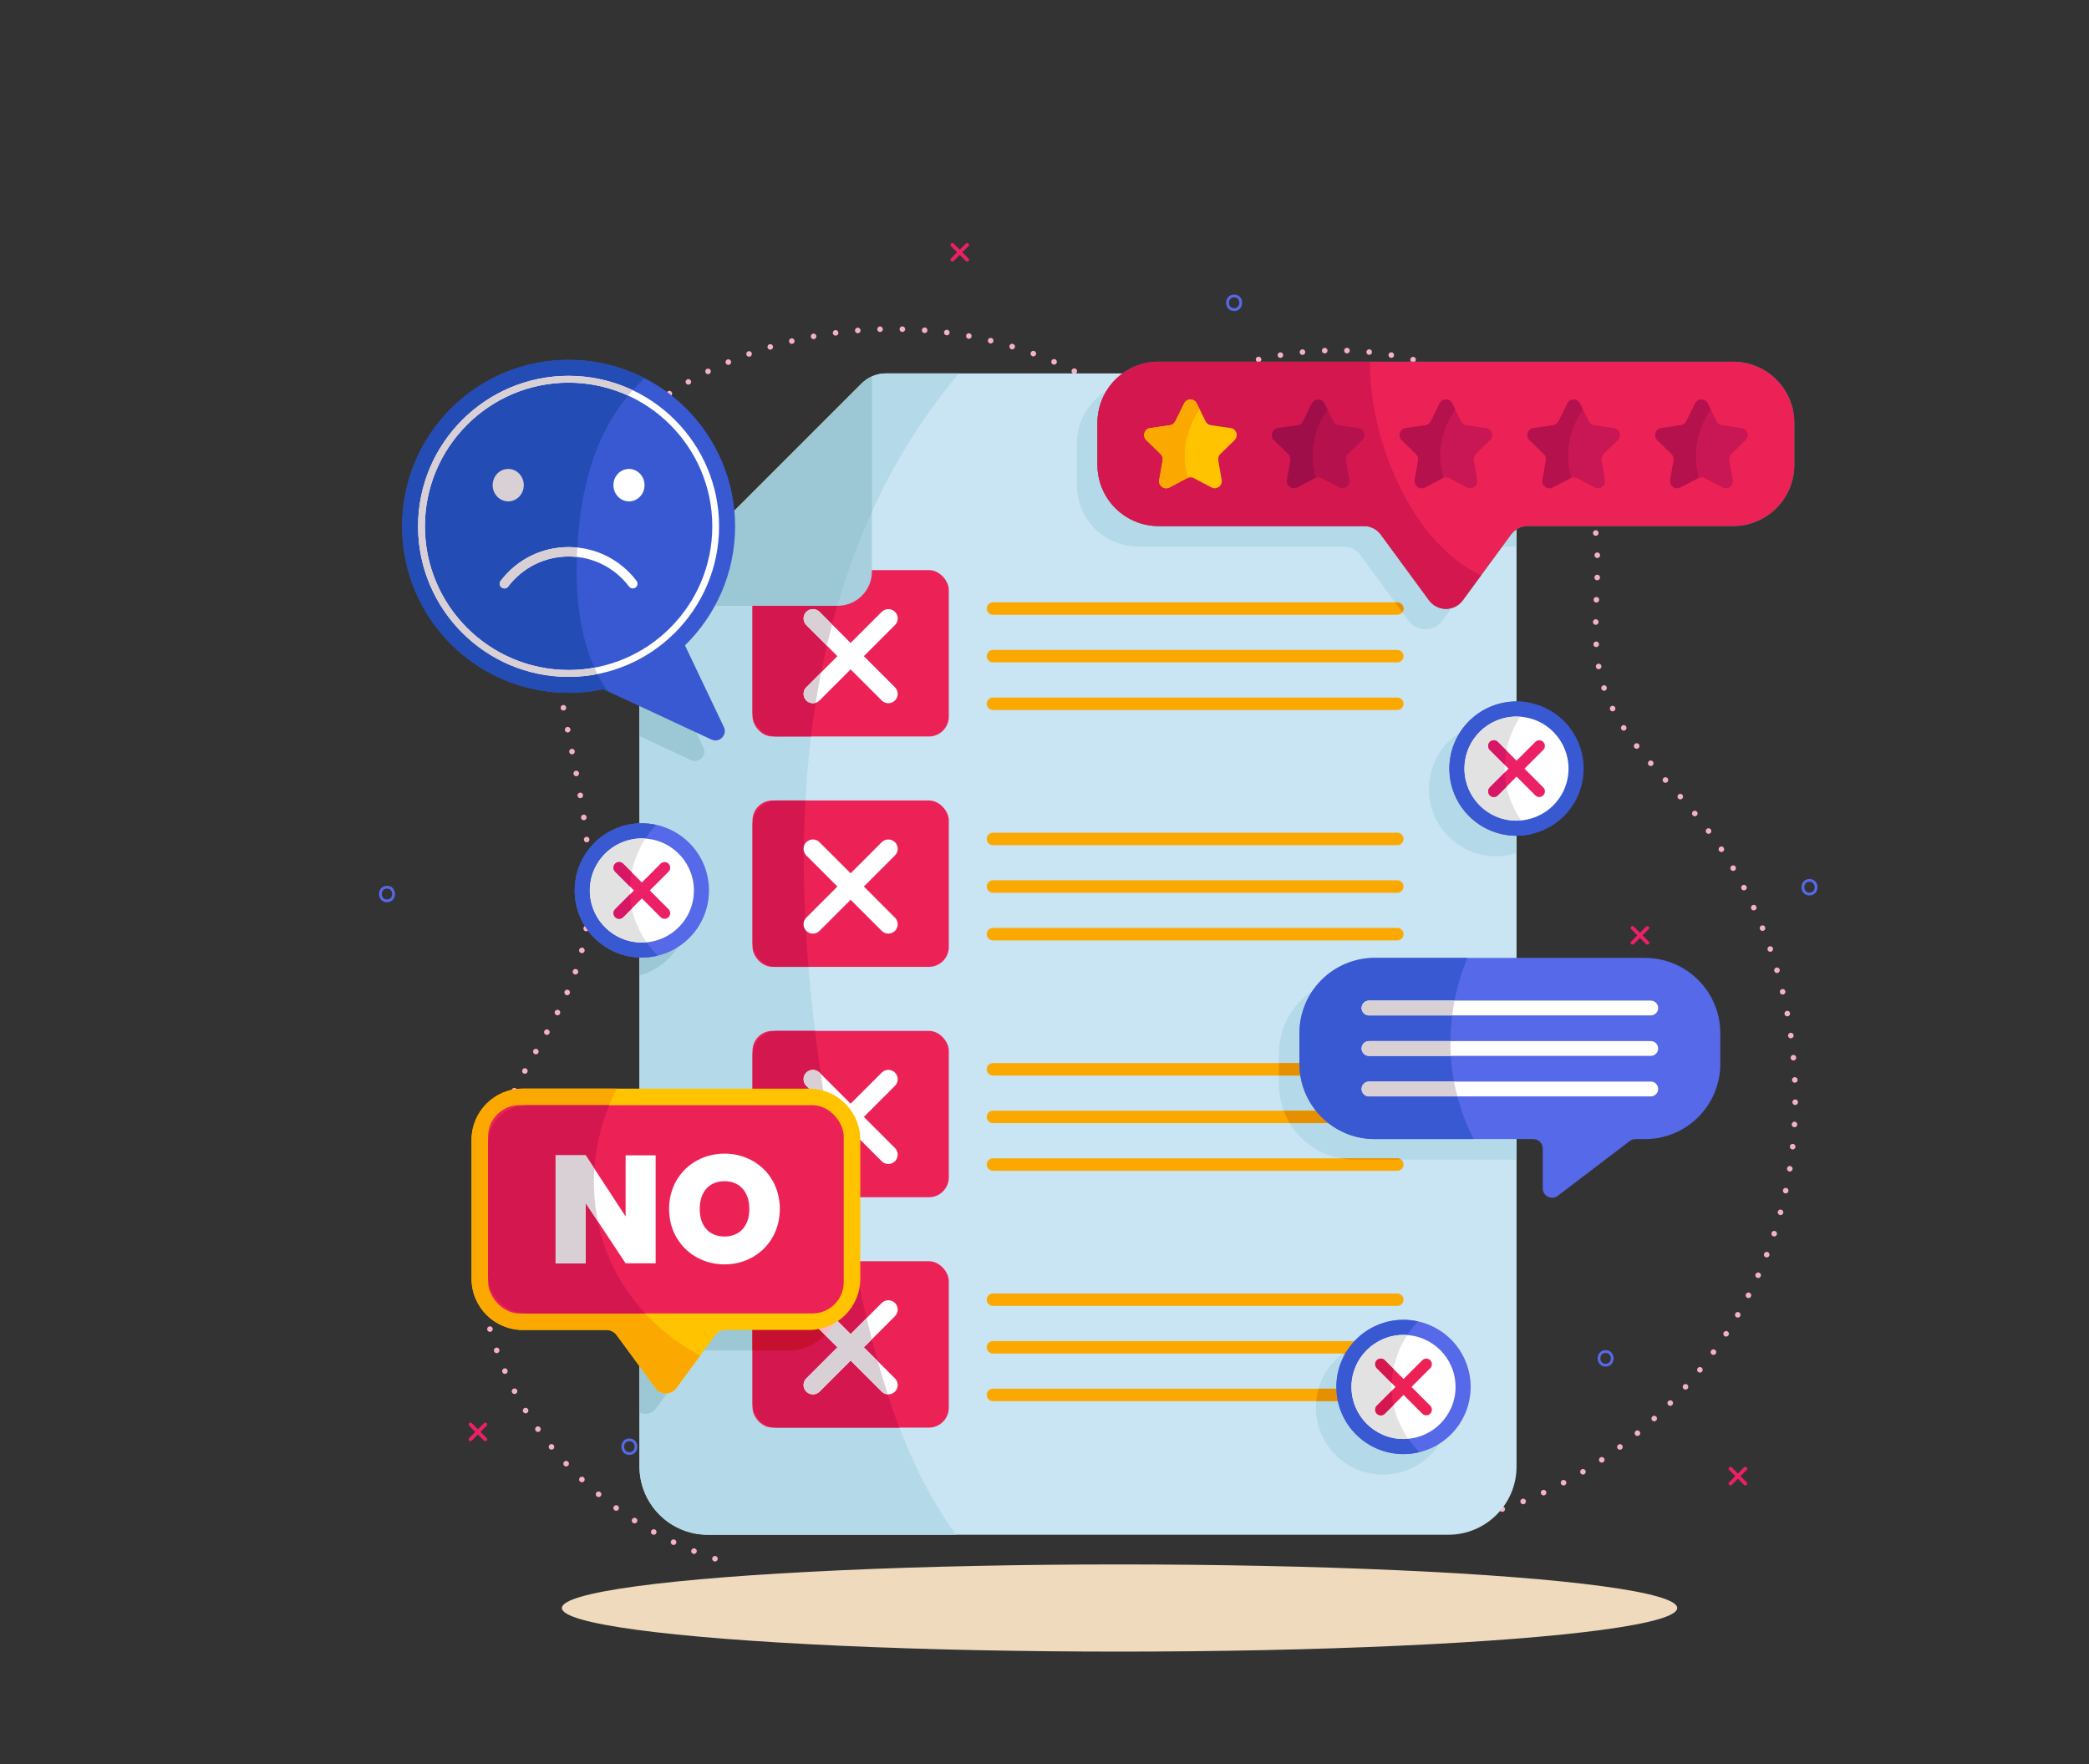 <?xml version="1.0" encoding="UTF-8"?>
<svg id="Layer_1" xmlns="http://www.w3.org/2000/svg" viewBox="0 0 752 635">
  <rect x="0" y="0" width="752" height="635" fill="#333333" stroke="none"/>
  <defs>
    <style>
      .cls-1 {
        stroke-dasharray: 0 8.03;
      }

      .cls-1, .cls-2, .cls-3 {
        stroke: #f5b2c5;
        stroke-linecap: round;
        stroke-linejoin: round;
        stroke-width: 2px;
      }

      .cls-1, .cls-2, .cls-3, .cls-4 {
        fill: none;
      }

      .cls-5 {
        fill: #d51765;
      }

      .cls-6 {
        fill: #ec2067;
      }

      .cls-2 {
        stroke-dasharray: 0 8.02;
      }

      .cls-7 {
        fill: #fff;
      }

      .cls-8 {
        fill: #c61030;
      }

      .cls-9 {
        fill: #c9e4f2;
      }

      .cls-10 {
        fill: #b4d9e8;
      }

      .cls-11 {
        fill: #b5114d;
      }

      .cls-12 {
        fill: #e2e2e2;
      }

      .cls-13 {
        fill: #ffc300;
      }

      .cls-14 {
        fill: #3859d2;
      }

      .cls-15 {
        fill: #efdabd;
      }

      .cls-16 {
        fill: #e59000;
      }

      .cls-17 {
        fill: #ec2257;
      }

      .cls-18 {
        fill: #fab9c9;
      }

      .cls-19 {
        fill: #c91654;
      }

      .cls-20 {
        fill: #fba900;
      }

      .cls-21 {
        fill: #d51750;
      }

      .cls-22 {
        fill: #a00e4a;
      }

      .cls-23 {
        fill: #d8d0d5;
      }

      .cls-4 {
        stroke: #5669e8;
        stroke-miterlimit: 10;
      }

      .cls-24 {
        fill: #ffd4de;
      }

      .cls-25 {
        fill: #9cc7d4;
      }

      .cls-26 {
        fill: #5669e8;
      }

      .cls-27 {
        fill: #00a073;
      }

      .cls-28 {
        fill: #a7cfde;
      }

      .cls-29 {
        fill: #244cb5;
      }
    </style>
  </defs>
  <g>
    <ellipse class="cls-15" cx="403.02" cy="578.84" rx="200.75" ry="15.69"/>
    <g>
      <g>
        <g>
          <line class="cls-3" x1="392.08" y1="165.76" x2="392.08" y2="165.76"/>
          <path class="cls-2" d="M397.53,159.88c35.68-35.72,94.94-44.51,138.64-19.48,17.4,9.96,32.84,25.7,37.29,45.63,4.29,19.25-2.07,39.92,3.14,58.93,5.3,19.33,21.34,33.1,33.97,48.43,33.86,41.1,44.79,100.85,27.77,151.77-16.59,49.62-59.14,89.12-108.78,101.37"/>
          <line class="cls-3" x1="525.66" y1="547.44" x2="525.66" y2="547.44"/>
        </g>
        <g>
          <line class="cls-3" x1="257.38" y1="561.1" x2="257.38" y2="561.1"/>
          <path class="cls-1" d="M249.83,558.36c-29.54-11.78-54.14-34.61-67.11-62.64-14.06-30.38-14.24-66.41-.49-97.01,7.89-17.55,20.09-33.33,25.84-51.61,16.55-52.65-23.89-111.26-3.64-162.72,9.3-23.64,30.54-41.7,54.38-52.56,31.14-14.19,67.62-17.24,100.78-8.43,31.83,8.46,60.33,27.77,79.3,53.62"/>
          <line class="cls-3" x1="441.22" y1="180.27" x2="441.22" y2="180.27"/>
        </g>
      </g>
      <g>
        <g>
          <path class="cls-4" d="M577.99,486.51c-3.16,0-3.17,4.92,0,4.92s3.17-4.92,0-4.92Z"/>
          <path class="cls-4" d="M651.38,316.91c-3.16,0-3.17,4.92,0,4.92s3.17-4.92,0-4.92Z"/>
          <path class="cls-4" d="M444.27,106.54c-3.16,0-3.17,4.92,0,4.92s3.17-4.92,0-4.92Z"/>
          <path class="cls-4" d="M298.32,157.91c-3.16,0-3.17,4.92,0,4.92s3.17-4.92,0-4.92Z"/>
          <path class="cls-4" d="M139.31,319.36c-3.16,0-3.17,4.92,0,4.92s3.17-4.92,0-4.92Z"/>
          <path class="cls-4" d="M226.56,518.31c-3.16,0-3.17,4.92,0,4.92s3.17-4.92,0-4.92Z"/>
        </g>
        <g>
          <path class="cls-6" d="M591.29,336.69l2.21-2.21s.06-.07.09-.1c.15-.22.15-.51,0-.73-.02-.04-.05-.07-.09-.1-.13-.13-.3-.19-.47-.19s-.34.06-.47.19l-2.21,2.21-.22-.22h0l-1.99-1.99c-.26-.26-.68-.26-.94,0-.26.26-.26.68,0,.94l2.21,2.21-2.21,2.21c-.26.26-.26.68,0,.94.26.26.68.26.94,0l1.5-1.5h0l.71-.71,2.21,2.21c.13.13.3.19.47.19s.34-.06.47-.19c.03-.03.06-.07.09-.1.17-.26.14-.61-.09-.83l-2.21-2.21Z"/>
          <path class="cls-6" d="M626.55,531.35l2.21-2.21s.06-.07.09-.1c.15-.22.15-.51,0-.73-.02-.04-.05-.07-.09-.1-.13-.13-.3-.19-.47-.19s-.34.06-.47.19l-2.21,2.21-.22-.22h0l-1.99-1.99c-.26-.26-.68-.26-.94,0s-.26.68,0,.94l2.21,2.21-2.21,2.21c-.26.26-.26.68,0,.94s.68.26.94,0l1.5-1.5h0s.71-.71.71-.71l2.21,2.21c.13.13.3.19.47.19s.34-.06.47-.19c.03-.03.06-.07.09-.1.17-.26.14-.61-.09-.83l-2.21-2.21Z"/>
          <path class="cls-6" d="M172.98,515.43l2.21-2.21s.06-.07.09-.1c.15-.22.15-.51,0-.73-.02-.04-.05-.07-.09-.1-.13-.13-.3-.19-.47-.19s-.34.06-.47.19l-2.21,2.21-.22-.22h0l-1.99-1.99c-.26-.26-.68-.26-.94,0-.26.26-.26.68,0,.94l2.21,2.21-2.21,2.21c-.26.26-.26.68,0,.94.26.26.68.26.94,0l1.5-1.5h0l.71-.71,2.21,2.21c.13.13.3.19.47.19s.34-.06.47-.19c.03-.03.06-.07.09-.1.17-.26.14-.61-.09-.83l-2.21-2.21Z"/>
          <path class="cls-6" d="M346.43,90.81l2.21-2.21s.06-.07.09-.1c.15-.22.15-.51,0-.73-.02-.04-.05-.07-.09-.1-.13-.13-.3-.19-.47-.19s-.34.06-.47.19l-2.21,2.21-.22-.22h0l-1.99-1.99c-.26-.26-.68-.26-.94,0-.26.26-.26.68,0,.94l2.21,2.21-2.21,2.21c-.26.26-.26.68,0,.94s.68.26.94,0l1.5-1.5h0s.71-.71.71-.71l2.21,2.21c.13.13.3.19.47.19s.34-.06.47-.19c.03-.03.06-.07.09-.1.17-.26.14-.61-.09-.83l-2.21-2.21Z"/>
        </g>
      </g>
    </g>
  </g>
  <g>
    <g>
      <g>
        <g>
          <path class="cls-9" d="M521.34,552.46H254.79c-13.57,0-24.58-11-24.58-24.58V223.15c0-3.26,1.29-6.38,3.6-8.69l76.45-76.45c2.3-2.3,5.43-3.6,8.69-3.6h202.4c13.57,0,24.58,11,24.58,24.58v368.9c0,13.57-11,24.58-24.58,24.58Z"/>
          <g>
            <path class="cls-10" d="M501.82,530.46c11.46-1.89,20.21-11.82,20.21-23.82s-8.13-21.23-18.99-23.6h0c-.27-.06-.54-.11-.81-.16-.58-.11-1.16-.2-1.75-.27-.15-.02-.29-.02-.44-.04-.72-.07-1.44-.11-2.18-.11-13.35,0-24.17,10.82-24.17,24.17s10.82,24.17,24.17,24.17c.69,0,1.36-.04,2.04-.1.26-.02.53-.05.79-.08.38-.05.76-.11,1.13-.17Z"/>
            <path class="cls-10" d="M544.59,417.41c.47,0,.92.1,1.33.27v-65.5h-58.41c-8.89,0-16.78,4.28-21.73,10.89-1.56,2.09-2.83,4.41-3.74,6.9-.46,1.25-.82,2.53-1.09,3.86-.36,1.77-.55,3.59-.55,5.46h0v11c0,14.97,12.14,27.11,27.11,27.11h57.07Z"/>
            <path class="cls-10" d="M409.71,137.58c-12.16,0-22.01,9.85-22.01,22.01v15.13c0,12.16,9.85,22.01,22.01,22.01h73.93c2.4,0,4.65,1.14,6.07,3.08l17.35,23.64c.56.77,1.24,1.39,1.98,1.87,2.47,1.6,5.71,1.6,8.18,0,.74-.48,1.42-1.11,1.98-1.87l17.35-23.64c1.42-1.93,3.67-3.08,6.07-3.08h3.29v-37.74c0-9.19-5.06-17.19-12.53-21.41h-123.68Z"/>
            <path class="cls-10" d="M289.37,313.55c-.45-45.3,6.54-91.28,25.83-132.27,7.9-16.78,17.99-32.68,30-46.87h-26.26c-3.26,0-6.38,1.29-8.69,3.6l-76.45,76.45c-2.3,2.3-3.6,5.43-3.6,8.69v304.74c0,13.57,11,24.58,24.58,24.58h89.31c-21.37-29.48-30.58-67.81-37.81-104.26-8.81-44.44-16.46-89.35-16.91-134.66Z"/>
            <path class="cls-10" d="M545.92,261.06c-.72-.23-1.45-.43-2.19-.6h0c-.27-.06-.54-.11-.81-.16-.58-.11-1.16-.2-1.75-.27-.15-.02-.29-.02-.44-.04-.72-.07-1.44-.11-2.18-.11-4.17,0-8.1,1.06-11.52,2.92-7.53,4.09-12.65,12.08-12.65,21.25s5.11,17.16,12.65,21.25c3.42,1.86,7.35,2.92,11.52,2.92.69,0,1.36-.04,2.04-.1.26-.02.53-.05.79-.08.38-.05.76-.11,1.13-.17,1.17-.19,2.31-.49,3.41-.85v-45.98Z"/>
          </g>
        </g>
        <g>
          <path class="cls-25" d="M256.98,191.29l-23.17,23.17c-2.3,2.3-3.6,5.43-3.6,8.69v41.82l18.52,8.62c2.87,1.33,5.83-1.66,4.47-4.51l-14-29.39h0c11.13-10.88,18.04-26.05,18.04-42.84,0-1.87-.09-3.72-.26-5.55Z"/>
          <path class="cls-25" d="M230.21,304.66v46.47c10.17-2.85,17.64-12.15,17.64-23.23s-7.47-20.39-17.64-23.24Z"/>
          <path class="cls-25" d="M302.3,467.68v-40.18c-1.29-6.94-2.54-13.9-3.71-20.86-3.37-4.47-8.7-7.38-14.73-7.38h-53.64v109.17c1.93,1,4.44.56,5.84-1.35l8.64-11.77,5.36-7.3c.87-1.18,2.25-1.88,3.72-1.88h30.09c10.19,0,18.44-8.26,18.44-18.44Z"/>
        </g>
      </g>
      <g>
        <g>
          <g>
            <g>
              <g>
                <rect class="cls-17" x="270.89" y="205.22" width="70.66" height="59.89" rx="7.16" ry="7.16"/>
                <path class="cls-21" d="M279.69,265.11h12.26c2.48-20.42,6.84-40.56,13.53-59.89h-25.8c-4.86,0-8.8,3.94-8.8,8.8v42.3c0,4.86,3.94,8.8,8.8,8.8Z"/>
              </g>
              <g>
                <path class="cls-7" d="M310.97,236.2l11.2-11.2c.16-.16.31-.34.43-.53.74-1.12.74-2.58,0-3.7-.12-.19-.27-.36-.43-.53-.66-.66-1.52-.98-2.38-.98s-1.72.33-2.38.98l-11.2,11.2-1.09-1.09h0s-10.11-10.11-10.11-10.11c-1.31-1.31-3.44-1.31-4.76,0-1.31,1.31-1.31,3.44,0,4.76l11.2,11.2-11.2,11.2c-1.31,1.31-1.31,3.44,0,4.76,1.31,1.31,3.44,1.31,4.76,0l7.62-7.62h0s3.58-3.58,3.58-3.58l11.2,11.2c.66.66,1.52.98,2.38.98s1.72-.33,2.38-.98c.16-.16.31-.34.43-.53.86-1.31.72-3.08-.43-4.23l-11.2-11.2Z"/>
                <g>
                  <path class="cls-23" d="M290.27,220.25c-1.31,1.31-1.31,3.44,0,4.76l7.41,7.41c.59-2.55,1.22-5.1,1.88-7.63l-4.53-4.53c-1.31-1.31-3.44-1.31-4.76,0Z"/>
                  <path class="cls-23" d="M293.65,252.97c.58-3.65,1.23-7.28,1.94-10.9l-5.33,5.33c-1.31,1.31-1.31,3.44,0,4.76.92.92,2.23,1.18,3.39.81Z"/>
                </g>
              </g>
            </g>
            <g>
              <path class="cls-20" d="M503,238.44h-145.55c-1.24,0-2.24-1-2.24-2.24h0c0-1.24,1-2.24,2.24-2.24h145.55c1.24,0,2.24,1,2.24,2.24h0c0,1.24-1,2.24-2.24,2.24Z"/>
              <path class="cls-20" d="M503,255.58h-145.55c-1.24,0-2.24-1-2.24-2.24h0c0-1.24,1-2.24,2.24-2.24h145.55c1.24,0,2.24,1,2.24,2.24h0c0,1.24-1,2.24-2.24,2.24Z"/>
              <g>
                <path class="cls-20" d="M503,221.3h-145.55c-1.24,0-2.24-1-2.24-2.24h0c0-1.24,1-2.24,2.24-2.24h145.55c1.24,0,2.24,1,2.24,2.24h0c0,1.24-1,2.24-2.24,2.24Z"/>
                <path class="cls-16" d="M503,216.82h-.8l2.61,3.56c.27-.37.43-.82.43-1.31,0-1.24-1-2.24-2.24-2.24Z"/>
              </g>
            </g>
          </g>
          <g>
            <g>
              <g>
                <rect class="cls-17" x="270.89" y="288.15" width="70.66" height="59.89" rx="7.16" ry="7.16"/>
                <path class="cls-21" d="M279.69,348.04h11.33c-.95-11.47-1.53-22.97-1.65-34.49-.08-8.46.09-16.94.56-25.4h-10.24c-4.86,0-8.8,3.94-8.8,8.8v42.3c0,4.86,3.94,8.8,8.8,8.8Z"/>
              </g>
              <path class="cls-7" d="M310.97,319.13l11.2-11.2c.16-.16.31-.34.43-.53.74-1.12.74-2.58,0-3.7-.12-.19-.27-.36-.43-.53-.66-.66-1.52-.98-2.38-.98s-1.72.33-2.38.98l-11.2,11.2-1.09-1.09h0l-10.11-10.11c-1.31-1.31-3.44-1.31-4.76,0s-1.31,3.44,0,4.76l11.2,11.2-11.2,11.2c-1.31,1.31-1.31,3.44,0,4.76,1.31,1.31,3.44,1.31,4.76,0l7.62-7.62h0s3.58-3.58,3.58-3.58l11.2,11.2c.66.66,1.52.98,2.38.98s1.72-.33,2.38-.98c.16-.16.31-.34.43-.53.86-1.31.72-3.08-.43-4.23l-11.2-11.2Z"/>
            </g>
            <g>
              <path class="cls-20" d="M503,304.23h-145.55c-1.24,0-2.24-1-2.24-2.24h0c0-1.24,1-2.24,2.24-2.24h145.55c1.24,0,2.24,1,2.24,2.24h0c0,1.24-1,2.24-2.24,2.24Z"/>
              <path class="cls-20" d="M503,321.37h-145.55c-1.24,0-2.24-1-2.24-2.24h0c0-1.24,1-2.24,2.24-2.24h145.55c1.24,0,2.24,1,2.24,2.24h0c0,1.24-1,2.24-2.24,2.24Z"/>
              <path class="cls-20" d="M503,338.51h-145.55c-1.24,0-2.24-1-2.24-2.24h0c0-1.24,1-2.24,2.24-2.24h145.55c1.24,0,2.24,1,2.24,2.24h0c0,1.24-1,2.24-2.24,2.24Z"/>
            </g>
          </g>
          <g>
            <g>
              <g>
                <rect class="cls-17" x="270.89" y="371.08" width="70.66" height="59.89" rx="7.16" ry="7.16"/>
                <path class="cls-21" d="M279.69,430.97h23.26c-3.75-19.87-7.11-39.84-9.55-59.89h-13.71c-4.86,0-8.8,3.94-8.8,8.8v42.3c0,4.86,3.94,8.8,8.8,8.8Z"/>
              </g>
              <g>
                <path class="cls-7" d="M310.97,402.06l11.2-11.2c.16-.16.31-.34.43-.53.74-1.12.74-2.58,0-3.7-.12-.19-.27-.36-.43-.53-.66-.66-1.52-.98-2.38-.98s-1.72.33-2.38.98l-11.2,11.2-1.09-1.09h0l-10.11-10.11c-1.31-1.31-3.44-1.31-4.76,0s-1.31,3.44,0,4.76l11.2,11.2-11.2,11.2c-1.31,1.31-1.31,3.44,0,4.76,1.31,1.31,3.44,1.31,4.76,0l7.62-7.62h0s3.58-3.58,3.58-3.58l11.2,11.2c.66.66,1.52.98,2.38.98s1.72-.33,2.38-.98c.16-.16.31-.34.43-.53.86-1.31.72-3.08-.43-4.23l-11.2-11.2Z"/>
                <g>
                  <path class="cls-23" d="M290.27,386.11c-1.31,1.31-1.31,3.44,0,4.76l6.89,6.89c-.59-3.73-1.16-7.47-1.7-11.21l-.43-.43c-1.31-1.31-3.44-1.31-4.76,0Z"/>
                  <path class="cls-24" d="M298.35,405.17l-8.09,8.09c-1.31,1.31-1.31,3.44,0,4.76,1.31,1.31,3.44,1.31,4.76,0l4.72-4.72c-.47-2.71-.93-5.42-1.38-8.13Z"/>
                </g>
              </g>
            </g>
            <g>
              <path class="cls-20" d="M503,387.16h-145.55c-1.24,0-2.24-1-2.24-2.24h0c0-1.24,1-2.24,2.24-2.24h145.55c1.24,0,2.24,1,2.24,2.24h0c0,1.24-1,2.24-2.24,2.24Z"/>
              <path class="cls-20" d="M503,404.3h-145.55c-1.24,0-2.24-1-2.24-2.24h0c0-1.24,1-2.24,2.24-2.24h145.55c1.24,0,2.24,1,2.24,2.24h0c0,1.24-1,2.24-2.24,2.24Z"/>
              <path class="cls-20" d="M503,421.44h-145.55c-1.24,0-2.24-1-2.24-2.24h0c0-1.24,1-2.24,2.24-2.24h145.55c1.24,0,2.24,1,2.24,2.24h0c0,1.24-1,2.24-2.24,2.24Z"/>
              <g>
                <path class="cls-16" d="M487.51,417.41h16.82c-.37-.28-.83-.45-1.34-.45h-20.39c1.59.29,3.23.45,4.91.45Z"/>
                <path class="cls-16" d="M464.29,404.3h38.7c1.24,0,2.24-1,2.24-2.24s-1-2.24-2.24-2.24h-40.87c.59,1.57,1.32,3.07,2.17,4.48Z"/>
                <path class="cls-16" d="M460.4,387.16h42.6c1.24,0,2.24-1,2.24-2.24s-1-2.24-2.24-2.24h-42.6v4.48Z"/>
              </g>
            </g>
          </g>
          <g>
            <g>
              <g>
                <rect class="cls-17" x="270.89" y="454.01" width="70.66" height="59.89" rx="7.16" ry="7.16"/>
                <path class="cls-21" d="M307.45,454.01h-27.76c-4.86,0-8.8,3.94-8.8,8.8v42.3c0,4.86,3.94,8.8,8.8,8.8h44.1c-7.34-19.17-12.22-39.73-16.33-59.89Z"/>
                <path class="cls-8" d="M283.86,486.12c10.19,0,18.44-8.26,18.44-18.44v-13.67h-22.61c-4.86,0-8.8,3.94-8.8,8.8v23.32h12.96Z"/>
              </g>
              <g>
                <path class="cls-7" d="M310.97,484.99l11.2-11.2c.16-.16.31-.34.43-.53.74-1.12.74-2.58,0-3.7-.12-.19-.27-.36-.43-.53-.66-.66-1.52-.98-2.38-.98s-1.72.33-2.38.98l-11.2,11.2-1.09-1.09h0l-10.11-10.11c-1.31-1.31-3.44-1.31-4.76,0-1.31,1.31-1.31,3.44,0,4.76l11.2,11.2-11.2,11.2c-1.31,1.31-1.31,3.44,0,4.76,1.31,1.31,3.44,1.31,4.76,0l7.62-7.62h0s3.58-3.58,3.58-3.58l11.2,11.2c.66.66,1.52.98,2.38.98s1.72-.33,2.38-.98c.16-.16.31-.34.43-.53.86-1.31.72-3.08-.43-4.23l-11.2-11.2Z"/>
                <path class="cls-23" d="M290.27,500.95c1.31,1.31,3.44,1.31,4.76,0l7.62-7.62s0,0,0,0l3.58-3.58,11.2,11.2c.6.6,1.37.91,2.16.96-1.28-3.94-2.49-7.92-3.62-11.93l-4.99-4.99,2.87-2.87c-.65-2.54-1.28-5.08-1.89-7.62l-5.74,5.74-1.09-1.09h0l-10.11-10.11c-1.31-1.31-3.44-1.31-4.76,0-1.31,1.31-1.31,3.44,0,4.76l11.2,11.2-11.2,11.2c-1.31,1.31-1.31,3.44,0,4.76Z"/>
                <path class="cls-18" d="M297.04,480.57c1.6-1.64,2.9-3.56,3.81-5.7l-5.83-5.83c-1.31-1.31-3.44-1.31-4.76,0-1.31,1.31-1.31,3.44,0,4.76l6.77,6.77Z"/>
              </g>
            </g>
            <g>
              <path class="cls-20" d="M503,470.09h-145.55c-1.24,0-2.24-1-2.24-2.24h0c0-1.24,1-2.24,2.24-2.24h145.55c1.24,0,2.24,1,2.24,2.24h0c0,1.24-1,2.24-2.24,2.24Z"/>
              <path class="cls-20" d="M503,487.23h-145.55c-1.24,0-2.24-1-2.24-2.24h0c0-1.24,1-2.24,2.24-2.24h145.55c1.24,0,2.24,1,2.24,2.24h0c0,1.24-1,2.24-2.24,2.24Z"/>
              <path class="cls-20" d="M503,504.37h-145.55c-1.24,0-2.24-1-2.24-2.24h0c0-1.24,1-2.24,2.24-2.24h145.55c1.24,0,2.24,1,2.24,2.24h0c0,1.24-1,2.24-2.24,2.24Z"/>
              <g>
                <path class="cls-16" d="M503.04,483.04c-.27-.06-.54-.11-.81-.16-.29-.05-.58-.09-.87-.13h-7.01c-4.03.59-7.73,2.16-10.86,4.48h19.5c1.24,0,2.24-1,2.24-2.24,0-.6-.24-1.14-.62-1.54-.52-.15-1.04-.3-1.58-.42h0Z"/>
                <path class="cls-16" d="M503,499.89h-28.33c-.42,1.45-.72,2.94-.86,4.48h29.19c1.24,0,2.24-1,2.24-2.24s-1-2.24-2.24-2.24Z"/>
              </g>
            </g>
          </g>
        </g>
        <g>
          <path class="cls-28" d="M232.54,215.97c-.05.07-.1.14-.15.21-.2.29-.38.59-.56.89,0,0,0,.01-.01.02-.18.32-.34.64-.49.97,0,0,0,0,0,0h70.24c6.79,0,12.29-5.5,12.29-12.29v-70.24c-.33.15-.65.31-.97.49,0,0-.01,0-.02.01-.31.17-.6.36-.89.56-.07.05-.14.1-.21.15-.23.16-.45.33-.67.5-.29.24-.57.49-.84.76l-76.45,76.45c-.27.27-.52.55-.76.84-.18.22-.34.44-.5.67Z"/>
          <path class="cls-25" d="M301.41,218.06c3.35-11.55,7.46-22.87,12.45-33.84v-48.68c-1.32.6-2.55,1.43-3.6,2.48l-76.45,76.45c-1.05,1.05-1.88,2.27-2.48,3.6h70.08Z"/>
        </g>
      </g>
    </g>
    <g>
      <g>
        <g>
          <path class="cls-14" d="M246.58,232.31h0c11.13-10.88,18.04-26.05,18.04-42.84,0-33.1-26.83-59.93-59.93-59.93s-59.93,26.83-59.93,59.93,26.83,59.93,59.93,59.93c4.28,0,8.45-.46,12.47-1.31h0s38.95,18.13,38.95,18.13c2.87,1.33,5.83-1.66,4.47-4.51l-14-29.39Z"/>
          <path class="cls-29" d="M207.77,198.4c.67-14.17,3.04-28.45,9.05-41.3,3.67-7.85,8.82-15.14,15.21-20.95-8.2-4.21-17.49-6.61-27.34-6.61-33.1,0-59.93,26.83-59.93,59.93s26.83,59.93,59.93,59.93c4.28,0,8.45-.46,12.47-1.31h0s1.57.73,1.57.73c-2.03-2.98-3.76-6.16-5.16-9.45-5.45-12.8-6.44-27.07-5.79-40.97Z"/>
          <path class="cls-7" d="M204.68,243.65c-29.88,0-54.18-24.31-54.18-54.18s24.31-54.18,54.18-54.18,54.18,24.31,54.18,54.18-24.31,54.18-54.18,54.18ZM204.68,137.74c-28.52,0-51.72,23.2-51.72,51.72s23.2,51.72,51.72,51.72,51.73-23.2,51.73-51.72-23.2-51.72-51.73-51.72Z"/>
          <path class="cls-23" d="M204.68,241.19c-28.52,0-51.72-23.2-51.72-51.72s23.2-51.72,51.72-51.72c7.63,0,14.87,1.67,21.4,4.65.54-.66,1.1-1.31,1.67-1.94-7-3.31-14.82-5.17-23.07-5.17-29.88,0-54.18,24.31-54.18,54.18s24.31,54.18,54.18,54.18c3.56,0,7.04-.35,10.41-1.01-.38-.76-.75-1.53-1.09-2.3-3.02.55-6.13.86-9.31.86Z"/>
          <g>
            <path class="cls-7" d="M232.02,174.64c0,3.22-2.51,5.84-5.6,5.84s-5.6-2.61-5.6-5.84,2.51-5.84,5.6-5.84,5.6,2.61,5.6,5.84Z"/>
            <ellipse class="cls-23" cx="182.95" cy="174.64" rx="5.6" ry="5.84"/>
            <path class="cls-7" d="M181.57,211.82c-.36,0-.72-.11-1.02-.35-.74-.56-.89-1.62-.32-2.37,5.88-7.73,14.8-12.16,24.46-12.16s18.57,4.43,24.46,12.16c.57.74.42,1.8-.32,2.37-.74.56-1.8.42-2.37-.32-5.24-6.88-13.18-10.83-21.77-10.83s-16.53,3.95-21.77,10.83c-.33.44-.84.67-1.34.67Z"/>
            <path class="cls-23" d="M204.68,196.95c-9.66,0-18.57,4.43-24.46,12.16-.57.74-.42,1.8.32,2.37.31.23.66.35,1.02.35.51,0,1.01-.23,1.34-.67,5.24-6.88,13.18-10.83,21.77-10.83,1.01,0,2.01.06,3,.17.02-.7.05-1.39.08-2.09.02-.43.05-.86.07-1.29-1.04-.11-2.09-.17-3.16-.17Z"/>
          </g>
        </g>
        <g>
          <path class="cls-26" d="M592.18,344.82h-97.29c-14.97,0-27.11,12.14-27.11,27.11v11c0,14.97,12.14,27.11,27.11,27.11h57.07c1.87,0,3.39,1.52,3.39,3.39v14.32c0,2.8,3.21,4.4,5.44,2.7l25.88-19.71c.59-.45,1.31-.69,2.05-.69h3.45c14.97,0,27.11-12.14,27.11-27.11v-11c0-14.97-12.14-27.11-27.11-27.11Z"/>
          <path class="cls-14" d="M494.88,344.82c-14.97,0-27.11,12.14-27.11,27.11v11c0,14.97,12.14,27.11,27.11,27.11h35.56c-4.07-8.11-6.79-16.89-7.84-25.91-1.55-13.3.52-26.94,5.63-39.32h-33.35Z"/>
          <g>
            <g>
              <path class="cls-7" d="M594.24,380.09h-101.42c-1.47,0-2.67-1.19-2.67-2.67h0c0-1.47,1.19-2.67,2.67-2.67h101.42c1.47,0,2.67,1.19,2.67,2.67h0c0,1.47-1.19,2.67-2.67,2.67Z"/>
              <path class="cls-7" d="M594.24,365.52h-101.42c-1.47,0-2.67-1.19-2.67-2.67h0c0-1.47,1.19-2.67,2.67-2.67h101.42c1.47,0,2.67,1.19,2.67,2.67h0c0,1.47-1.19,2.67-2.67,2.67Z"/>
              <path class="cls-7" d="M594.24,389.33h-101.42c-1.47,0-2.67,1.19-2.67,2.67h0c0,1.47,1.19,2.67,2.67,2.67h101.42c1.47,0,2.67-1.19,2.67-2.67h0c0-1.47-1.19-2.67-2.67-2.67Z"/>
            </g>
            <g>
              <path class="cls-23" d="M522.12,374.76h-29.3c-1.47,0-2.67,1.19-2.67,2.67s1.19,2.67,2.67,2.67h29.44c-.11-1.78-.15-3.56-.14-5.33Z"/>
              <path class="cls-23" d="M492.82,360.19c-1.47,0-2.67,1.19-2.67,2.67s1.19,2.67,2.67,2.67h29.93c.23-1.79.52-3.57.87-5.33h-30.79Z"/>
              <path class="cls-23" d="M523.42,389.33h-30.6c-1.47,0-2.67,1.19-2.67,2.67s1.19,2.67,2.67,2.67h31.82c-.46-1.76-.88-3.54-1.21-5.33Z"/>
            </g>
          </g>
        </g>
        <g>
          <path class="cls-13" d="M291.23,391.88h-103.03c-10.19,0-18.44,8.26-18.44,18.44v49.98c0,10.19,8.26,18.44,18.44,18.44h30.09c1.47,0,2.85.7,3.72,1.88l14,19.07c1.84,2.51,5.59,2.51,7.43,0l14-19.07c.87-1.18,2.25-1.88,3.72-1.88h30.09c10.19,0,18.44-8.26,18.44-18.44v-49.98c0-10.19-8.26-18.44-18.44-18.44Z"/>
          <path class="cls-20" d="M188.19,391.88c-10.19,0-18.44,8.26-18.44,18.44v49.98c0,10.19,8.26,18.44,18.44,18.44h30.09c1.47,0,2.85.7,3.72,1.88l14,19.07c1.84,2.51,5.59,2.51,7.43,0l8.64-11.77c-15.25-7.94-27.64-21.43-33.78-37.52-7.19-18.84-5.62-40.75,3.82-58.53h-33.91Z"/>
          <rect class="cls-17" x="175.7" y="397.84" width="128.02" height="74.96" rx="11.26" ry="11.26"/>
          <path class="cls-21" d="M189.53,397.84c-7.64,0-13.83,6.19-13.83,13.83v47.3c0,7.64,6.19,13.83,13.83,13.83h42.78c-6.02-6.51-10.86-14.1-14.03-22.39-6.41-16.79-5.84-36.01,1.04-52.58h-29.79Z"/>
          <g>
            <path class="cls-7" d="M236.02,415.88v38.87h-10.81l-14.39-21.72v21.72h-10.81v-38.87h10.81l14.39,22v-22h10.81Z"/>
            <path class="cls-23" d="M210.82,433.03l4.39,6.63c-1.26-6.23-1.68-12.62-1.25-18.97l-3.14-4.8h-10.81v38.87h10.81v-21.72Z"/>
            <path class="cls-7" d="M260.82,455.14c-11.03,0-19.96-8.27-19.96-19.96s8.93-19.9,19.96-19.9,19.9,8.22,19.9,19.9-8.88,19.96-19.9,19.96ZM260.82,445.1c5.57,0,8.93-3.91,8.93-9.92s-3.36-9.98-8.93-9.98-8.93,3.86-8.93,9.98,3.31,9.92,8.93,9.92Z"/>
          </g>
        </g>
        <g>
          <path class="cls-27" d="M623.93,130.21h-206.85c-12.16,0-22.01,9.85-22.01,22.01v15.13c0,12.16,9.85,22.01,22.01,22.01h73.93c2.4,0,4.65,1.14,6.07,3.08l17.35,23.64c3.01,4.1,9.13,4.1,12.14,0l17.35-23.64c1.42-1.93,3.67-3.08,6.07-3.08h73.92c12.16,0,22.01-9.85,22.01-22.01v-15.13c0-12.16-9.85-22.01-22.01-22.01Z"/>
          <g>
            <path class="cls-17" d="M623.93,130.21h-206.85c-12.16,0-22.01,9.85-22.01,22.01v15.13c0,12.16,9.85,22.01,22.01,22.01h73.93c2.4,0,4.65,1.14,6.07,3.08l17.35,23.64c3.01,4.1,9.13,4.1,12.14,0l17.35-23.64c1.42-1.93,3.67-3.08,6.07-3.08h73.92c12.16,0,22.01-9.85,22.01-22.01v-15.13c0-12.16-9.85-22.01-22.01-22.01Z"/>
            <path class="cls-21" d="M417.08,130.21c-12.16,0-22.01,9.85-22.01,22.01v15.13c0,12.16,9.85,22.01,22.01,22.01h73.93c2.4,0,4.65,1.14,6.07,3.08l17.35,23.64c3.01,4.1,9.13,4.1,12.14,0l6.58-8.97c-10.8-5.06-19.5-14.79-25.66-25.26-8.2-13.95-13.09-29.83-14.15-45.98-.12-1.88-.19-3.78-.09-5.65h-76.18Z"/>
          </g>
          <g>
            <g>
              <path class="cls-13" d="M427.35,172.11l-6.36,3.35c-1.86.98-4.04-.6-3.68-2.68l1.22-7.09c.14-.82-.13-1.66-.73-2.25l-5.15-5.02c-1.51-1.47-.68-4.03,1.41-4.33l7.12-1.03c.83-.12,1.54-.64,1.91-1.39l3.18-6.45c.93-1.89,3.62-1.89,4.55,0l3.18,6.45c.37.75,1.08,1.27,1.91,1.39l7.12,1.03c2.08.3,2.91,2.86,1.41,4.33l-5.15,5.02c-.6.58-.87,1.42-.73,2.25l1.22,7.09c.36,2.07-1.82,3.66-3.68,2.68l-6.36-3.35c-.74-.39-1.62-.39-2.36,0Z"/>
              <path class="cls-20" d="M417.79,163.44c.6.58.87,1.42.73,2.25l-1.22,7.09c-.36,2.07,1.82,3.66,3.68,2.68l6.36-3.35c.1-.05.2-.08.3-.11-.77-2.67-1.16-5.45-1.13-8.23.07-5.84,2-11.61,5.35-16.39l-1.06-2.15c-.93-1.89-3.62-1.89-4.55,0l-3.18,6.45c-.37.75-1.08,1.27-1.91,1.39l-7.12,1.03c-2.08.3-2.91,2.86-1.41,4.33l5.15,5.02Z"/>
            </g>
            <g>
              <path class="cls-11" d="M473.34,172.11l-6.36,3.35c-1.86.98-4.04-.6-3.68-2.68l1.22-7.09c.14-.82-.13-1.66-.73-2.25l-5.15-5.02c-1.51-1.47-.68-4.03,1.41-4.33l7.12-1.03c.83-.12,1.54-.64,1.91-1.39l3.18-6.45c.93-1.89,3.62-1.89,4.55,0l3.18,6.45c.37.75,1.08,1.27,1.91,1.39l7.12,1.03c2.08.3,2.91,2.86,1.41,4.33l-5.15,5.02c-.6.58-.87,1.42-.73,2.25l1.22,7.09c.36,2.07-1.82,3.66-3.68,2.68l-6.36-3.35c-.74-.39-1.62-.39-2.36,0Z"/>
              <path class="cls-22" d="M463.77,163.44c.6.58.87,1.42.73,2.25l-1.22,7.09c-.36,2.07,1.82,3.66,3.68,2.68l6.36-3.35c.1-.05.2-.08.3-.11-.77-2.67-1.16-5.45-1.13-8.23.07-5.84,2-11.61,5.35-16.39l-1.06-2.15c-.93-1.89-3.62-1.89-4.55,0l-3.18,6.45c-.37.75-1.08,1.27-1.91,1.39l-7.12,1.03c-2.08.3-2.91,2.86-1.41,4.33l5.15,5.02Z"/>
            </g>
            <g>
              <path class="cls-19" d="M519.32,172.11l-6.36,3.35c-1.86.98-4.04-.6-3.68-2.68l1.22-7.09c.14-.82-.13-1.66-.73-2.25l-5.15-5.02c-1.51-1.47-.68-4.03,1.41-4.33l7.12-1.03c.83-.12,1.54-.64,1.91-1.39l3.18-6.45c.93-1.89,3.62-1.89,4.55,0l3.18,6.45c.37.75,1.08,1.27,1.91,1.39l7.12,1.03c2.08.3,2.91,2.86,1.41,4.33l-5.15,5.02c-.6.58-.87,1.42-.73,2.25l1.22,7.09c.36,2.07-1.82,3.66-3.68,2.68l-6.36-3.35c-.74-.39-1.62-.39-2.36,0Z"/>
              <path class="cls-11" d="M509.76,163.44c.6.58.87,1.42.73,2.25l-1.22,7.09c-.36,2.07,1.82,3.66,3.68,2.68l6.36-3.35c.1-.05.2-.08.3-.11-.77-2.67-1.16-5.45-1.13-8.23.07-5.84,2-11.61,5.35-16.39l-1.06-2.15c-.93-1.89-3.62-1.89-4.55,0l-3.18,6.45c-.37.75-1.08,1.27-1.91,1.39l-7.12,1.03c-2.08.3-2.91,2.86-1.41,4.33l5.15,5.02Z"/>
            </g>
            <g>
              <path class="cls-19" d="M565.31,172.11l-6.36,3.35c-1.86.98-4.04-.6-3.68-2.68l1.22-7.09c.14-.82-.13-1.66-.73-2.25l-5.15-5.02c-1.51-1.47-.68-4.03,1.41-4.33l7.12-1.03c.83-.12,1.54-.64,1.91-1.39l3.18-6.45c.93-1.89,3.62-1.89,4.55,0l3.18,6.45c.37.75,1.08,1.27,1.91,1.39l7.12,1.03c2.08.3,2.91,2.86,1.41,4.33l-5.15,5.02c-.6.58-.87,1.42-.73,2.25l1.22,7.09c.36,2.07-1.82,3.66-3.68,2.68l-6.36-3.35c-.74-.39-1.62-.39-2.36,0Z"/>
              <path class="cls-11" d="M555.75,163.44c.6.58.87,1.42.73,2.25l-1.22,7.09c-.36,2.07,1.82,3.66,3.68,2.68l6.36-3.35c.1-.05.2-.08.3-.11-.77-2.67-1.16-5.45-1.13-8.23.07-5.84,2-11.61,5.35-16.39l-1.06-2.15c-.93-1.89-3.62-1.89-4.55,0l-3.18,6.45c-.37.75-1.08,1.27-1.91,1.39l-7.12,1.03c-2.08.3-2.91,2.86-1.41,4.33l5.15,5.02Z"/>
            </g>
            <g>
              <path class="cls-19" d="M611.3,172.11l-6.36,3.35c-1.86.98-4.04-.6-3.68-2.68l1.22-7.09c.14-.82-.13-1.66-.73-2.25l-5.15-5.02c-1.51-1.47-.68-4.03,1.41-4.33l7.12-1.03c.83-.12,1.54-.64,1.91-1.39l3.18-6.45c.93-1.89,3.62-1.89,4.55,0l3.18,6.45c.37.75,1.08,1.27,1.91,1.39l7.12,1.03c2.08.3,2.91,2.86,1.41,4.33l-5.15,5.02c-.6.58-.87,1.42-.73,2.25l1.22,7.09c.36,2.07-1.82,3.66-3.68,2.68l-6.36-3.35c-.74-.39-1.62-.39-2.36,0Z"/>
              <path class="cls-11" d="M601.74,163.44c.6.58.87,1.42.73,2.25l-1.22,7.09c-.36,2.07,1.82,3.66,3.68,2.68l6.36-3.35c.1-.05.2-.08.3-.11-.77-2.67-1.16-5.45-1.13-8.23.07-5.84,2-11.61,5.35-16.39l-1.06-2.15c-.93-1.89-3.62-1.89-4.55,0l-3.18,6.45c-.37.75-1.08,1.27-1.91,1.39l-7.12,1.03c-2.08.3-2.91,2.86-1.41,4.33l5.15,5.02Z"/>
            </g>
          </g>
        </g>
      </g>
      <g>
        <g>
          <circle class="cls-26" cx="505.24" cy="499.26" r="24.17"/>
          <path class="cls-14" d="M501.15,502.82c-1.13-9.82,2.51-19.98,9.27-27.15-1.67-.36-3.4-.57-5.18-.57-13.35,0-24.17,10.82-24.17,24.17s10.82,24.17,24.17,24.17c1.97,0,3.88-.26,5.72-.71-5.32-5.35-8.94-12.41-9.81-19.91Z"/>
          <circle class="cls-7" cx="505.24" cy="499.26" r="18.73"/>
          <path class="cls-12" d="M501.15,502.82c-.89-7.74,1.18-15.68,5.4-22.21-.43-.03-.87-.07-1.31-.07-10.34,0-18.73,8.38-18.73,18.73s8.38,18.73,18.73,18.73c.57,0,1.14-.04,1.7-.09-3.1-4.48-5.16-9.67-5.79-15.09Z"/>
          <path class="cls-17" d="M508.11,499.26l6.75-6.75c.1-.1.19-.21.26-.32.45-.67.45-1.56,0-2.23-.07-.11-.16-.22-.26-.32-.4-.4-.91-.59-1.43-.59s-1.04.2-1.43.59l-6.75,6.75-.66-.66h0l-6.09-6.09c-.79-.79-2.08-.79-2.87,0-.79.79-.79,2.08,0,2.87l6.75,6.75-6.75,6.75c-.79.79-.79,2.08,0,2.87s2.08.79,2.87,0l4.59-4.59h0l2.16-2.16,6.75,6.75c.4.4.91.59,1.43.59s1.04-.2,1.43-.59c.1-.1.19-.21.26-.32.52-.79.43-1.86-.26-2.55l-6.75-6.75Z"/>
          <g>
            <path class="cls-21" d="M501.15,502.82c-.08-.72-.13-1.44-.16-2.16l-5.36,5.36c-.79.79-.79,2.08,0,2.87.79.79,2.08.79,2.87,0l3.15-3.15c-.2-.96-.38-1.93-.49-2.91Z"/>
            <path class="cls-21" d="M498.49,489.65c-.79-.79-2.08-.79-2.87,0-.79.79-.79,2.08,0,2.87l5.36,5.36c.07-1.72.29-3.42.63-5.11l-3.12-3.12Z"/>
          </g>
        </g>
        <g>
          <circle class="cls-26" cx="231.05" cy="320.53" r="24.17"/>
          <path class="cls-14" d="M226.96,324.08c-1.13-9.82,2.51-19.98,9.27-27.15-1.67-.36-3.4-.57-5.18-.57-13.35,0-24.17,10.82-24.17,24.17s10.82,24.17,24.17,24.17c1.97,0,3.88-.26,5.72-.71-5.32-5.35-8.94-12.41-9.81-19.91Z"/>
          <circle class="cls-7" cx="231.05" cy="320.53" r="18.73" transform="translate(-121.94 498.06) rotate(-80.91)"/>
          <path class="cls-12" d="M226.96,324.08c-.89-7.74,1.18-15.68,5.4-22.21-.43-.03-.87-.07-1.31-.07-10.34,0-18.73,8.38-18.73,18.73s8.38,18.73,18.73,18.73c.57,0,1.14-.04,1.7-.09-3.1-4.48-5.16-9.67-5.79-15.09Z"/>
          <path class="cls-6" d="M233.92,320.53l6.75-6.75c.1-.1.19-.21.26-.32.45-.67.45-1.56,0-2.23-.07-.11-.16-.22-.26-.32-.4-.4-.91-.59-1.43-.59s-1.04.2-1.43.59l-6.75,6.75-.66-.66h0l-6.09-6.09c-.79-.79-2.08-.79-2.87,0-.79.79-.79,2.08,0,2.87l6.75,6.75-6.75,6.75c-.79.79-.79,2.08,0,2.87.79.79,2.08.79,2.87,0l4.59-4.59h0s2.16-2.16,2.16-2.16l6.75,6.75c.4.4.91.59,1.43.59s1.04-.2,1.43-.59c.1-.1.19-.21.26-.32.52-.79.43-1.86-.26-2.55l-6.75-6.75Z"/>
          <g>
            <path class="cls-5" d="M226.96,324.08c-.08-.72-.13-1.44-.16-2.16l-5.36,5.36c-.79.79-.79,2.08,0,2.87.79.79,2.08.79,2.87,0l3.15-3.15c-.2-.96-.38-1.93-.49-2.91Z"/>
            <path class="cls-5" d="M224.3,310.91c-.79-.79-2.08-.79-2.87,0-.79.79-.79,2.08,0,2.87l5.36,5.36c.07-1.72.29-3.42.63-5.11l-3.12-3.12Z"/>
          </g>
        </g>
        <g>
          <circle class="cls-14" cx="545.92" cy="276.69" r="24.17" transform="translate(-64.56 233.04) rotate(-22.79)"/>
          <path class="cls-14" d="M541.83,280.24c-1.13-9.82,2.51-19.98,9.27-27.15-1.67-.36-3.4-.57-5.18-.57-13.35,0-24.17,10.82-24.17,24.17s10.82,24.17,24.17,24.17c1.97,0,3.88-.26,5.72-.71-5.32-5.35-8.94-12.41-9.81-19.91Z"/>
          <circle class="cls-7" cx="545.92" cy="276.69" r="18.73" transform="translate(163.51 754.54) rotate(-78.21)"/>
          <path class="cls-12" d="M541.83,280.24c-.89-7.74,1.18-15.68,5.4-22.21-.43-.03-.87-.07-1.31-.07-10.34,0-18.73,8.38-18.73,18.73s8.38,18.73,18.73,18.73c.57,0,1.14-.04,1.7-.09-3.1-4.48-5.16-9.67-5.79-15.09Z"/>
          <path class="cls-6" d="M548.79,276.69l6.75-6.75c.1-.1.19-.21.26-.32.45-.67.45-1.56,0-2.23-.07-.11-.16-.22-.26-.32-.4-.4-.91-.59-1.43-.59s-1.04.2-1.43.59l-6.75,6.75-.66-.66h0s-6.09-6.09-6.09-6.09c-.79-.79-2.08-.79-2.87,0-.79.79-.79,2.08,0,2.87l6.75,6.75-6.75,6.75c-.79.79-.79,2.08,0,2.87.79.79,2.08.79,2.87,0l4.59-4.59h0s2.16-2.16,2.16-2.16l6.75,6.75c.4.4.91.59,1.43.59s1.04-.2,1.43-.59c.1-.1.19-.21.26-.32.52-.79.43-1.86-.26-2.55l-6.75-6.75Z"/>
          <g>
            <path class="cls-5" d="M541.83,280.24c-.08-.72-.13-1.44-.16-2.16l-5.36,5.36c-.79.79-.79,2.08,0,2.87.79.79,2.08.79,2.87,0l3.15-3.15c-.2-.96-.38-1.93-.49-2.91Z"/>
            <path class="cls-5" d="M539.17,267.07c-.79-.79-2.08-.79-2.87,0-.79.79-.79,2.08,0,2.87l5.36,5.36c.07-1.72.29-3.42.63-5.11l-3.12-3.12Z"/>
          </g>
        </g>
      </g>
    </g>
  </g>
</svg>